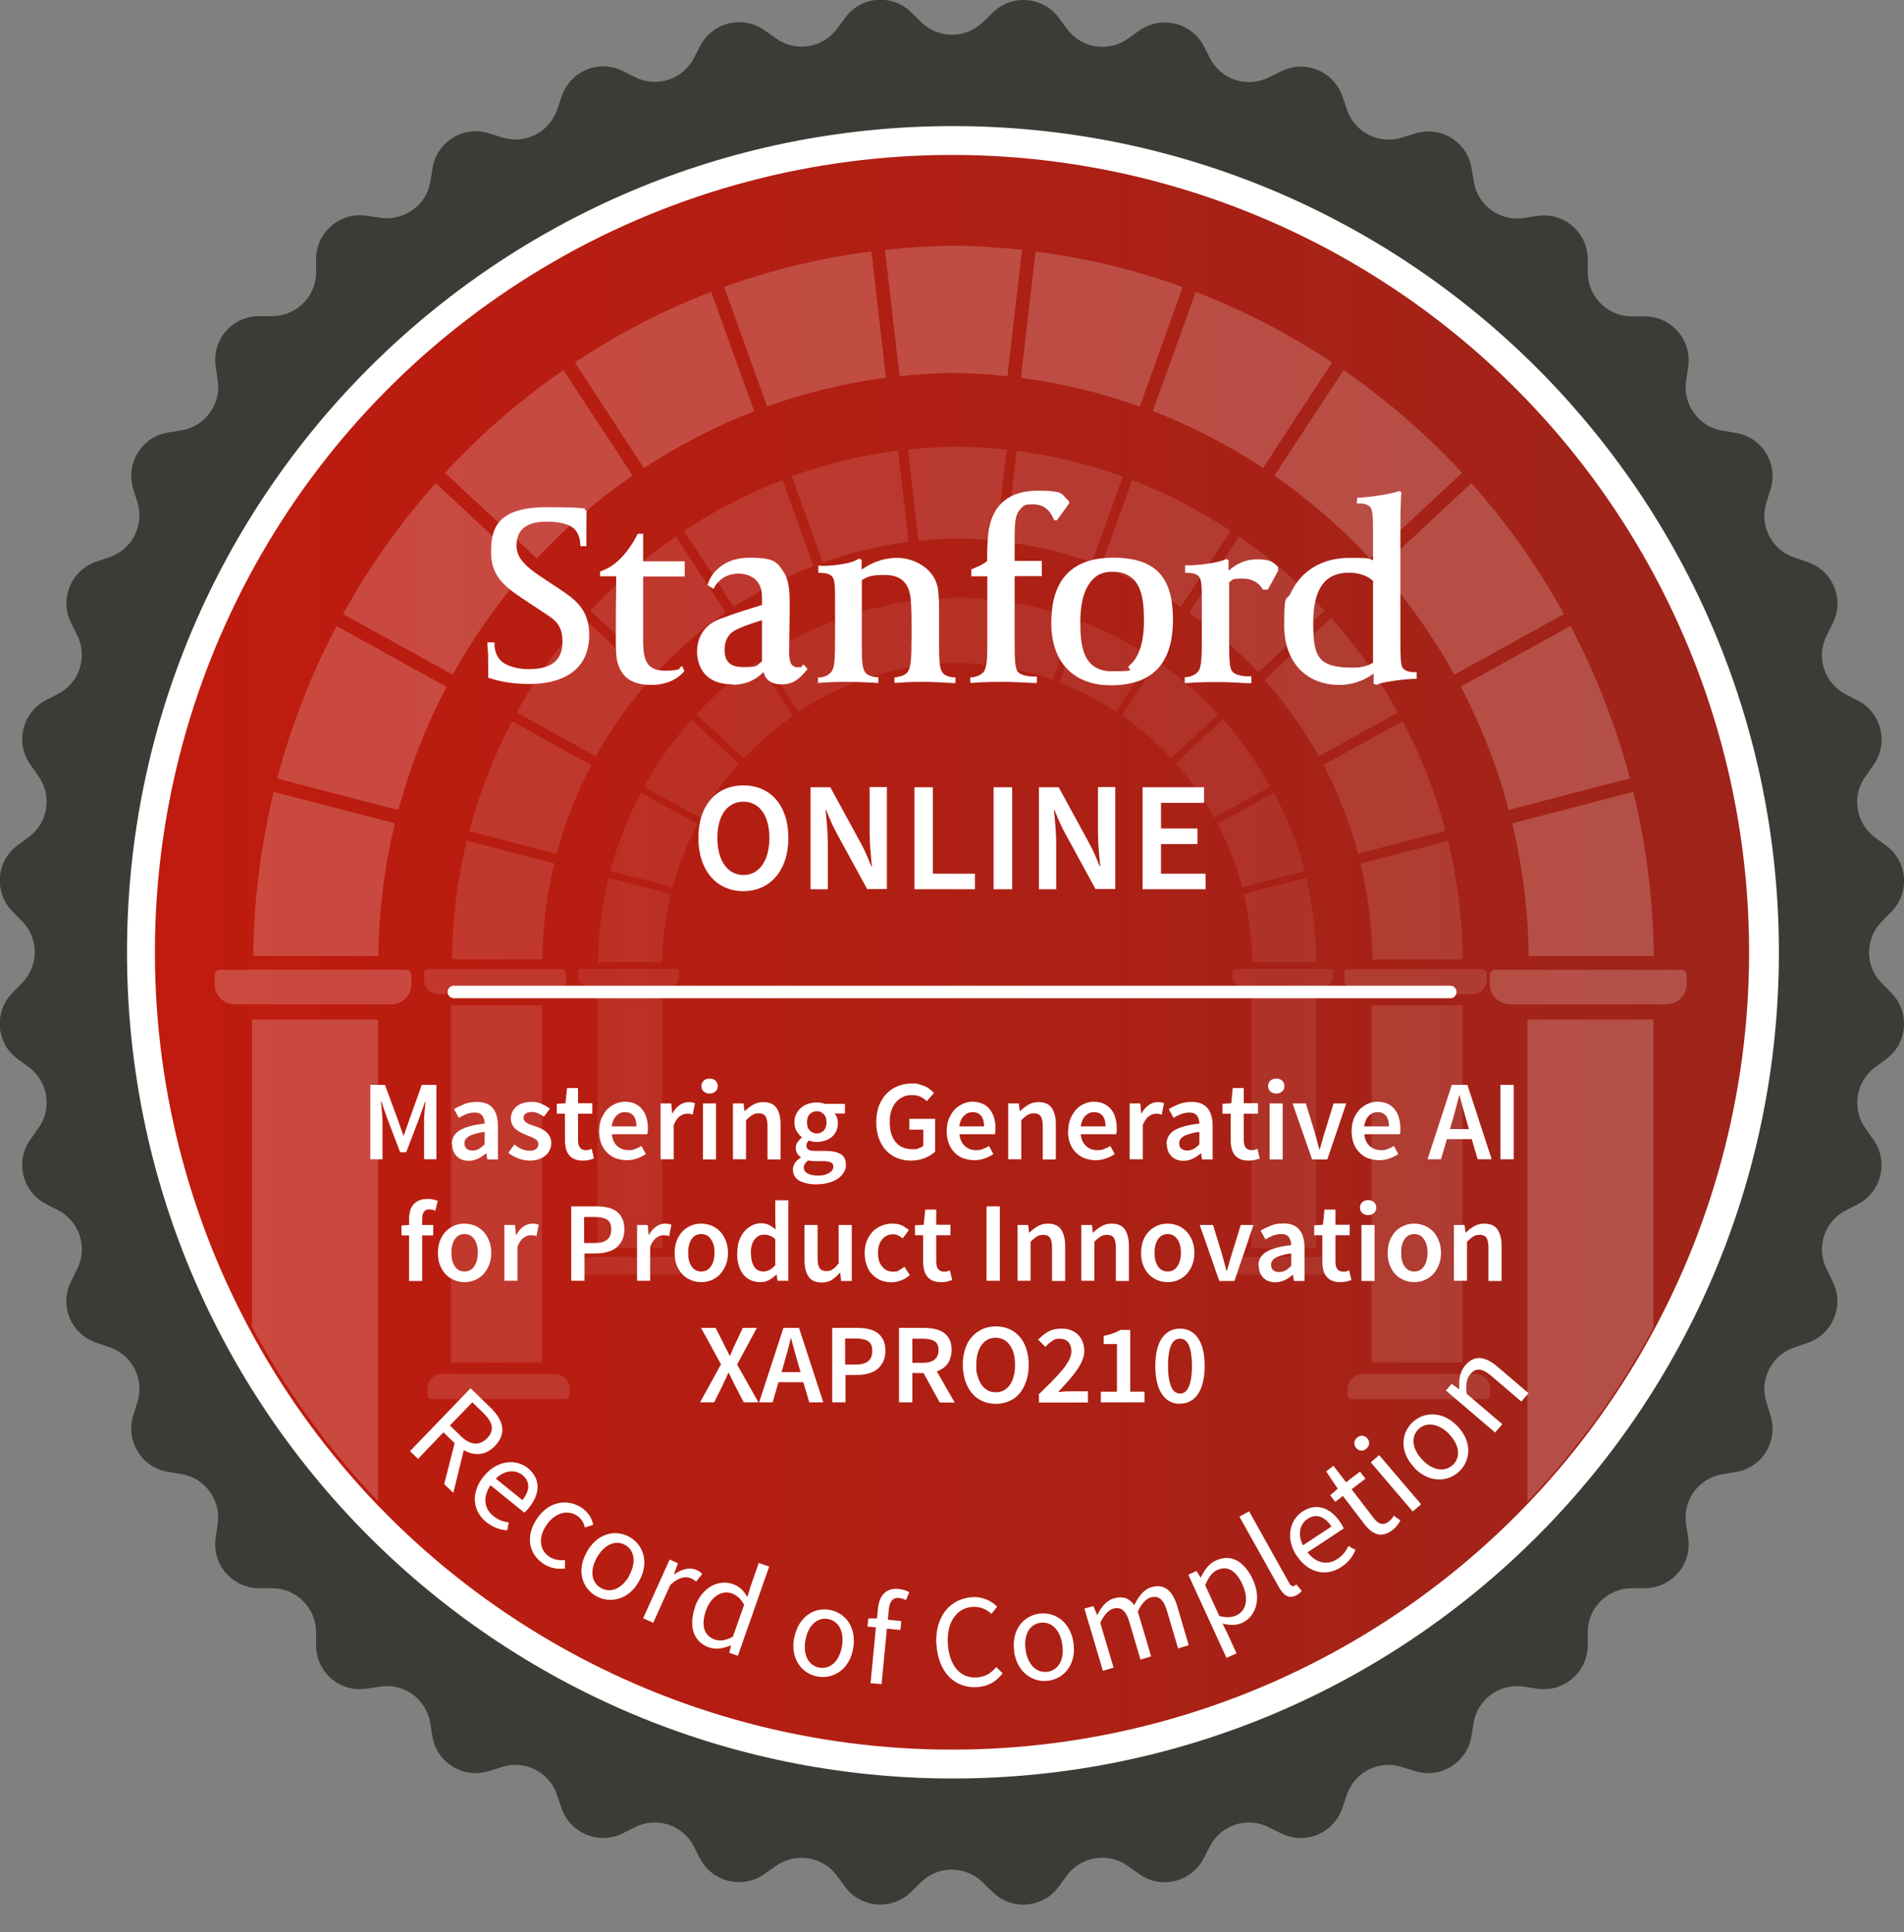 <?xml version="1.0" encoding="UTF-8"?> <svg xmlns="http://www.w3.org/2000/svg" xmlns:xlink="http://www.w3.org/1999/xlink" xmlns:openbadges="http://openbadges.org" id="Layer_1" data-name="Layer 1" version="1.1" viewBox="0 0 1003 1017.6"><rect x="0" y="0" width="1003" height="1017.6" fill="#808080" stroke="none"/><defs><style> .cls-1 { clip-path: url(#clippath); } .cls-2, .cls-3, .cls-4, .cls-5, .cls-6 { stroke-width: 0px; } .cls-2, .cls-7 { fill: none; } .cls-3 { fill: url(#linear-gradient); } .cls-8 { opacity: .2; } .cls-9 { opacity: .3; } .cls-10 { opacity: .4; } .cls-4 { fill: #3c3b36; } .cls-11 { opacity: .5; } .cls-7 { stroke: #fff; stroke-linecap: round; stroke-linejoin: round; stroke-width: 6.6px; } .cls-5 { fill-rule: evenodd; } .cls-5, .cls-6 { fill: #fff; } </style><linearGradient id="linear-gradient" x1="81.6" y1="516.5" x2="921.4" y2="516.5" gradientTransform="translate(0 1018) scale(1 -1)" gradientUnits="userSpaceOnUse"><stop offset="0" stop-color="#c01b0e"></stop><stop offset="1" stop-color="#9e241a"></stop></linearGradient><clipPath id="clippath"><circle class="cls-2" cx="502" cy="501.5" r="418.7"></circle></clipPath></defs><path class="cls-4" d="M517.7,11.8l5.3-5.2c10-9.8,26.4-8.5,34.7,2.7l4.4,6c7.5,10.1,21.7,12.4,32,5.1l6.1-4.3c11.4-8.1,27.4-4.3,33.9,8.1l3.4,6.6c5.8,11.2,19.5,15.6,30.8,10l6.7-3.3c12.5-6.2,27.7,0,32.2,13.3l2.4,7c4,11.9,16.8,18.4,28.8,14.7l7.1-2.2c13.4-4.2,27.4,4.4,29.7,18.2l1.2,7.3c2.1,12.4,13.7,20.9,26.2,19l7.3-1.1c13.9-2.1,26.3,8.6,26.5,22.6v7.4c.2,12.6,10.4,22.8,22.9,22.9h7.4c14,.2,24.7,12.7,22.6,26.6l-1.1,7.4c-1.8,12.4,6.6,24.1,19,26.2l7.3,1.2c13.8,2.3,22.4,16.3,18.2,29.7l-2.2,7.1c-3.8,12,2.8,24.8,14.7,28.8l7,2.4c13.3,4.5,19.6,19.6,13.3,32.2l-3.3,6.6c-5.6,11.3-1.2,24.9,10,30.8l6.6,3.4c12.4,6.5,16.3,22.5,8.1,33.9l-4.3,6.1c-7.3,10.2-5,24.5,5.1,32l6,4.4c11.3,8.4,12.5,24.7,2.7,34.7l-5.2,5.3c-8.8,9-8.8,23.4,0,32.3l5.2,5.3c9.8,10,8.5,26.4-2.7,34.7l-6,4.4c-10.1,7.5-12.3,21.7-5.1,32l4.3,6.1c8.1,11.4,4.3,27.4-8.1,33.9l-6.6,3.4c-11.2,5.8-15.6,19.5-10,30.8l3.3,6.7c6.2,12.5,0,27.7-13.3,32.2l-7,2.4c-11.9,4-18.5,16.8-14.7,28.8l2.2,7.1c4.2,13.4-4.4,27.4-18.2,29.7l-7.3,1.2c-12.4,2.1-20.9,13.7-19,26.2l1.1,7.3c2.1,13.9-8.6,26.3-22.6,26.5h-7.4c-12.6.2-22.8,10.4-22.9,22.9v7.4c-.2,14-12.7,24.7-26.6,22.6l-7.3-1.1c-12.4-1.8-24.1,6.6-26.2,19l-1.2,7.3c-2.3,13.8-16.3,22.4-29.7,18.2l-7.1-2.2c-12-3.8-24.8,2.8-28.8,14.7l-2.4,7c-4.5,13.3-19.6,19.6-32.2,13.3l-6.7-3.3c-11.3-5.6-24.9-1.2-30.8,10l-3.4,6.6c-6.5,12.4-22.5,16.3-33.9,8.1l-6.1-4.3c-10.2-7.3-24.5-5-32,5.1l-4.4,6c-8.3,11.3-24.7,12.5-34.7,2.7l-5.3-5.2c-9-8.8-23.4-8.8-32.4,0l-5.3,5.2c-10,9.8-26.4,8.5-34.7-2.7l-4.4-6c-7.5-10.1-21.7-12.3-32-5.1l-6.1,4.3c-11.4,8.1-27.4,4.3-33.9-8.1l-3.4-6.6c-5.8-11.2-19.5-15.6-30.8-10l-6.6,3.3c-12.5,6.2-27.7,0-32.2-13.3l-2.4-7c-4-11.9-16.8-18.5-28.8-14.7l-7.1,2.2c-13.4,4.2-27.4-4.4-29.7-18.2l-1.2-7.3c-2.1-12.4-13.7-20.9-26.2-19l-7.4,1.1c-13.9,2.1-26.4-8.6-26.5-22.6v-7.4c-.2-12.6-10.4-22.8-22.9-22.9h-7.4c-14-.2-24.7-12.7-22.6-26.6l1.1-7.3c1.8-12.4-6.6-24.1-19-26.2l-7.3-1.2c-13.8-2.3-22.4-16.3-18.2-29.7l2.2-7.1c3.8-12-2.8-24.8-14.7-28.8l-7-2.4c-13.3-4.5-19.6-19.6-13.3-32.2l3.3-6.7c5.6-11.3,1.2-24.9-10-30.8l-6.6-3.4c-12.4-6.5-16.3-22.5-8.1-33.9l4.3-6.1c7.3-10.2,5-24.5-5.1-32l-6-4.4c-11.3-8.3-12.5-24.7-2.7-34.7l5.2-5.3c8.8-9,8.8-23.4,0-32.4l-5.2-5.3c-9.8-10-8.5-26.4,2.7-34.7l6-4.4c10.1-7.5,12.4-21.7,5.1-32l-4.3-6.1c-8.1-11.4-4.3-27.4,8.1-33.9l6.6-3.4c11.1-5.8,15.6-19.5,10-30.8l-3.3-6.6c-6.2-12.5,0-27.7,13.3-32.2l7-2.4c11.9-4,18.4-16.8,14.7-28.8l-2.2-7.1c-4.2-13.4,4.4-27.4,18.2-29.7l7.3-1.2c12.4-2.1,20.9-13.7,19-26.2l-1.1-7.4c-2.1-13.9,8.6-26.4,22.6-26.5h7.4c12.6-.2,22.8-10.4,22.9-22.9v-7.4c.2-14,12.7-24.7,26.6-22.6l7.4,1.1c12.4,1.8,24.1-6.6,26.2-19l1.2-7.3c2.3-13.8,16.3-22.4,29.7-18.2l7.1,2.2c12,3.8,24.8-2.8,28.8-14.7l2.4-7c4.5-13.3,19.6-19.6,32.2-13.3l6.6,3.3c11.3,5.6,24.9,1.2,30.8-10l3.4-6.6c6.5-12.4,22.5-16.3,33.9-8.1l6.1,4.3c10.2,7.3,24.5,5,32-5.1l4.4-6c8.4-11.3,24.7-12.5,34.7-2.7l5.3,5.2c9,8.8,23.4,8.8,32.4,0h0Z"></path><path class="cls-6" d="M502,936.6c-240.3,0-435.1-194.8-435.1-435.1S261.7,66.4,502,66.4s435.1,194.8,435.1,435.1-194.8,435.1-435.1,435.1h0Z"></path><circle class="cls-3" cx="501.5" cy="501.5" r="419.9"></circle><g class="cls-10"><g class="cls-1"><g><g class="cls-11"><g><path class="cls-5" d="M213.9,510.7h-98c-1.6,0-2.9,1.3-2.9,2.9v4.7c0,5.8,4.8,10.6,10.6,10.6h82.5c5.9,0,10.6-4.7,10.6-10.6v-4.7c0-1.6-1.3-2.9-2.9-2.9h0Z"></path><rect class="cls-6" x="132.8" y="536.9" width="66.4" height="260.6"></rect></g><g><path class="cls-5" d="M885.7,510.7h-98c-1.6,0-2.9,1.3-2.9,2.9v4.7c0,5.8,4.8,10.6,10.6,10.6h82.5c5.8,0,10.6-4.7,10.6-10.6v-4.7c0-1.6-1.3-2.9-2.9-2.9h0Z"></path><rect class="cls-6" x="804.6" y="536.9" width="66.4" height="260.6"></rect></g><path class="cls-5" d="M790.1,824.3h98c1.6,0,2.9-1.3,2.9-2.9v-4.7c0-5.8-4.8-10.6-10.6-10.6h-82.5c-5.8,0-10.6,4.7-10.6,10.6v4.7c0,1.6,1.3,2.9,2.9,2.9h0Z"></path><path class="cls-5" d="M118.4,824.3h98c1.6,0,2.9-1.3,2.9-2.9v-4.7c0-5.8-4.8-10.6-10.6-10.6h-82.5c-5.8,0-10.6,4.7-10.6,10.6v4.7c0,1.6,1.3,2.9,2.9,2.9h0Z"></path><g><path class="cls-6" d="M381.5,151.2h0l22.6,62.8h0c20.3-7.2,41.3-12.3,62.6-15.1l-7.7-66.5c-26.4,3.4-52.4,9.7-77.6,18.7h0Z"></path><path class="cls-6" d="M374.7,153.7c-24.9,9.5-49,22-71.9,37.2h0l20.2,30.8,16.2,24.8c18.5-12.1,38-22.2,58.1-29.9h0l-22.6-62.8h0Z"></path><path class="cls-6" d="M296.8,194.9c-22.6,15.6-43.6,33.8-62.4,54.1l36.2,33.7,12.2,11.4h0c15.2-16.4,32.2-31,50.4-43.7h0l-36.5-55.6h0Z"></path><path class="cls-6" d="M180.7,323.4h0l14.7,8.1,43.1,23.8c11.2-20.1,24.4-38.9,39.4-55.8l-48.4-45.1c-18.6,20.9-35,44.1-48.8,69h0Z"></path><path class="cls-6" d="M177.3,329.7c-13.4,25.4-23.9,52.4-31.3,80.3l63.9,16.6c6-22.5,14.5-44.3,25.3-64.9l-42-23.2-15.8-8.7h0Z"></path><path class="cls-6" d="M144.2,417c-6.9,28.3-10.5,57.3-10.8,86.5h65.9c.3-23.6,3.2-47.1,8.7-69.9h0l-63.9-16.6h0Z"></path><path class="cls-6" d="M623.1,151.2c-25.2-9.1-51.2-15.4-77.6-18.7l-7.7,66.5c21.3,2.8,42.3,7.8,62.6,15.1h0l22.6-62.8h0Z"></path><path class="cls-6" d="M770.2,249c-18.8-20.3-39.8-38.5-62.4-54.1h0l-36.5,55.6h0c18.3,12.6,35.2,27.3,50.4,43.7h0l12.2-11.4,36.2-33.7h0Z"></path><path class="cls-6" d="M701.8,190.9h0c-22.9-15.1-47-27.6-71.9-37.2q-16.6-6.4,0,0l-22.6,62.8h0c20.1,7.7,39.6,17.8,58.1,29.9l16.2-24.8,20.2-30.8Z"></path><path class="cls-6" d="M860.4,417h0l-63.8,16.6h0c5.5,22.9,8.4,46.3,8.7,69.9h65.9c-.3-29.1-3.9-58.2-10.8-86.5Z"></path><path class="cls-6" d="M827.3,329.7l-15.8,8.7-42,23.2c10.8,20.6,19.3,42.4,25.3,64.9l63.8-16.6c-7.4-27.9-17.9-54.8-31.3-80.3h0Z"></path><path class="cls-6" d="M823.9,323.4h0c-13.8-24.9-30.2-48.1-48.8-69l-48.4,45.1c15,16.9,28.3,35.7,39.4,55.8l43.1-23.8,14.7-8.1h0Z"></path><path class="cls-6" d="M502.3,129.4h0c-11.7.1-23.8.9-36.1,2.2l3.9,33.8,3.8,32.7c9.7-1,19.2-1.6,28.4-1.7,9.2.1,18.7.7,28.4,1.7l3.8-32.7,3.9-33.8c-12.3-1.3-24.4-2.1-36.1-2.2h0Z"></path></g></g><g class="cls-9"><path class="cls-5" d="M296.2,510.4h-70.7c-1.1,0-2.1.9-2.1,2.1v3.4c0,4.2,3.4,7.7,7.6,7.7h59.6c4.2,0,7.6-3.4,7.6-7.7v-3.4c0-1.1-.9-2.1-2.1-2.1h0Z"></path><rect class="cls-6" x="237.6" y="529.4" width="47.9" height="188.1"></rect><path class="cls-5" d="M781,510.4h-70.7c-1.2,0-2.1.9-2.1,2.1v3.4c0,4.2,3.4,7.7,7.7,7.7h59.6c4.2,0,7.7-3.4,7.7-7.7v-3.4c0-1.1-.9-2.1-2.1-2.1h0Z"></path><rect class="cls-6" x="722.5" y="529.4" width="47.9" height="188.1"></rect><path class="cls-5" d="M712.1,736.8h70.7c1.2,0,2.1-.9,2.1-2.1v-3.4c0-4.2-3.4-7.7-7.7-7.7h-59.6c-4.2,0-7.7,3.4-7.7,7.7v3.4c0,1.2.9,2.1,2.1,2.1Z"></path><path class="cls-5" d="M227.2,736.8h70.7c1.1,0,2.1-.9,2.1-2.1v-3.4c0-4.2-3.4-7.7-7.6-7.7h-59.6c-4.2,0-7.6,3.4-7.6,7.7v3.4c0,1.2.9,2.1,2.1,2.1Z"></path><path class="cls-6" d="M417.1,250.9h0l16.3,45.3h0c14.6-5.2,29.8-8.9,45.2-10.9l-5.5-48c-19,2.4-37.8,7-56,13.5h0Z"></path><path class="cls-6" d="M412.2,252.8c-18,6.9-35.4,15.9-51.9,26.8h0l14.6,22.2,11.7,17.9c13.3-8.8,27.4-16,41.9-21.6h0l-16.3-45.3h0Z"></path><path class="cls-6" d="M356,282.5c-16.3,11.3-31.5,24.4-45,39.1l26.1,24.3,8.8,8.2h0c11-11.8,23.2-22.4,36.4-31.5h0l-26.3-40.1h0Z"></path><path class="cls-6" d="M272.2,375.2h0l10.6,5.9,31.1,17.2c8-14.5,17.6-28,28.5-40.3l-35-32.6c-13.5,15.1-25.3,31.8-35.2,49.8h0Z"></path><path class="cls-6" d="M269.8,379.8c-9.7,18.4-17.3,37.8-22.6,57.9l46.1,12c4.3-16.3,10.4-32,18.2-46.8l-30.3-16.7-11.4-6.3h0Z"></path><path class="cls-6" d="M245.9,442.8c-5,20.4-7.6,41.4-7.8,62.4h47.6c.2-17,2.3-34,6.3-50.5h0l-46.1-12h0Z"></path><path class="cls-6" d="M591.5,250.9c-18.2-6.5-37-11.1-56-13.5l-5.5,48c15.4,2,30.5,5.6,45.2,10.9h0l16.3-45.3h0Z"></path><path class="cls-6" d="M697.7,321.6c-13.6-14.7-28.7-27.8-45-39.1h0l-26.3,40.1h0c13.2,9.1,25.4,19.7,36.4,31.5h0l8.8-8.2,26.1-24.3h0Z"></path><path class="cls-6" d="M648.3,279.6h0c-16.5-10.9-33.9-19.9-51.9-26.8q-12-4.6,0,0l-16.3,45.3h0c14.5,5.6,28.6,12.8,41.9,21.6l11.7-17.9,14.6-22.2h0Z"></path><path class="cls-6" d="M762.8,442.8h0l-46.1,12h0c4,16.5,6.1,33.4,6.3,50.5h47.6c-.2-21-2.8-42-7.8-62.4h0Z"></path><path class="cls-6" d="M738.9,379.8l-11.4,6.3-30.3,16.7c7.8,14.9,13.9,30.6,18.2,46.8l46.1-12c-5.3-20.1-12.9-39.6-22.6-57.9h0Z"></path><path class="cls-6" d="M736.4,375.2h0c-9.9-18-21.8-34.7-35.2-49.8l-35,32.6c10.8,12.2,20.4,25.7,28.5,40.3l31.1-17.2,10.6-5.9h0Z"></path><path class="cls-6" d="M504.3,235.2h0c-8.4,0-17.2.6-26,1.6l2.8,24.4,2.7,23.6c7-.7,13.9-1.2,20.5-1.2,6.6,0,13.5.5,20.5,1.2l2.7-23.6,2.8-24.4c-8.9-1-17.6-1.5-26-1.6h0Z"></path></g><g class="cls-8"><path class="cls-5" d="M356.3,510.3h-50.2c-.8,0-1.5.7-1.5,1.5v2.4c0,3,2.5,5.4,5.4,5.4h42.3c3,0,5.4-2.4,5.4-5.4v-2.4c0-.8-.7-1.5-1.5-1.5h0Z"></path><rect class="cls-6" x="314.7" y="523.8" width="34.1" height="133.6"></rect><path class="cls-5" d="M700.9,510.3h-50.2c-.8,0-1.5.7-1.5,1.5v2.4c0,3,2.5,5.4,5.4,5.4h42.3c3,0,5.4-2.4,5.4-5.4v-2.4c0-.8-.7-1.5-1.5-1.5h0Z"></path><rect class="cls-6" x="659.3" y="523.8" width="34.1" height="133.6"></rect><path class="cls-5" d="M651.9,671.2h50.2c.8,0,1.5-.7,1.5-1.5v-2.4c0-3-2.5-5.4-5.4-5.4h-42.3c-3,0-5.4,2.4-5.4,5.4v2.4c0,.8.7,1.5,1.5,1.5h0Z"></path><path class="cls-5" d="M307.3,671.2h50.2c.8,0,1.5-.7,1.5-1.5v-2.4c0-3-2.5-5.4-5.4-5.4h-42.3c-3,0-5.4,2.4-5.4,5.4v2.4c0,.8.7,1.5,1.5,1.5h0Z"></path><path class="cls-6" d="M442.3,325.9h0l11.6,32.2h0c10.4-3.7,21.2-6.3,32.1-7.7l-3.9-34.1c-13.5,1.7-26.9,5-39.8,9.6h0Z"></path><path class="cls-6" d="M438.8,327.2c-12.8,4.9-25.2,11.3-36.9,19.1h0l10.4,15.8,8.3,12.7c9.5-6.2,19.5-11.4,29.8-15.4h0l-11.6-32.2h0Z"></path><path class="cls-6" d="M398.9,348.4c-11.6,8-22.4,17.3-32,27.8l18.6,17.3,6.3,5.9h0c7.8-8.4,16.5-15.9,25.9-22.4h0l-18.7-28.5h0Z"></path><path class="cls-6" d="M339.3,414.3h0l7.5,4.2,22.1,12.2c5.7-10.3,12.5-19.9,20.2-28.6l-24.8-23.1c-9.6,10.7-18,22.6-25,35.4h0Z"></path><path class="cls-6" d="M337.6,417.5c-6.9,13-12.3,26.9-16,41.2l32.8,8.5c3.1-11.5,7.4-22.7,13-33.3l-21.5-11.9-8.1-4.5h0Z"></path><path class="cls-6" d="M320.6,462.3c-3.5,14.5-5.4,29.4-5.5,44.4h33.8c.1-12.1,1.6-24.1,4.5-35.9h0l-32.8-8.5h0Z"></path><path class="cls-6" d="M566.2,325.9c-12.9-4.6-26.3-7.9-39.8-9.6l-3.9,34.1c10.9,1.4,21.7,4,32.1,7.7h0l11.6-32.2h0Z"></path><path class="cls-6" d="M641.7,376.1c-9.7-10.4-20.4-19.8-32-27.8h0l-18.7,28.5h0c9.4,6.5,18.1,14,25.9,22.4h0l6.3-5.9,18.6-17.3h0Z"></path><path class="cls-6" d="M606.6,346.3h0c-11.7-7.8-24.1-14.2-36.9-19.1q-8.5-3.3,0,0l-11.6,32.2h0c10.3,4,20.3,9.1,29.8,15.4l8.3-12.7,10.4-15.8h0Z"></path><path class="cls-6" d="M688,462.3h0l-32.8,8.5h0c2.8,11.7,4.3,23.8,4.5,35.9h33.8c-.1-14.9-2-29.9-5.5-44.4Z"></path><path class="cls-6" d="M671,417.5l-8.1,4.5-21.5,11.9c5.5,10.6,9.9,21.7,13,33.3l32.8-8.5c-3.8-14.3-9.2-28.1-16-41.2h0Z"></path><path class="cls-6" d="M669.2,414.3h0c-7.1-12.8-15.5-24.7-25-35.4l-24.8,23.1c7.7,8.7,14.5,18.3,20.2,28.6l22.1-12.2,7.5-4.2h0Z"></path><path class="cls-6" d="M504.3,314.8h0c-6,0-12.2.4-18.5,1.1l2,17.3,1.9,16.8c5-.5,9.9-.8,14.6-.9,4.7,0,9.6.4,14.6.9l1.9-16.8,2-17.3c-6.3-.7-12.5-1.1-18.5-1.1h0Z"></path></g></g></g></g><g><g><g><path class="cls-6" d="M386,360.4c-17.5,0-18.8-13.2-18.8-17.3s1.3-13.2,12.4-17.3c11.5-4.2,13.9-4.7,21.8-7.2v-2c0-3.8,0-4.8-.7-7.1-1.5-4.6-5.9-7.4-11.8-7.4-8.7,0-12.3,6.6-12.3,6.7l-.7,1.3-3.2-1.9.3-1c1.6-5,7.9-13.5,21.7-13.5s14.8,2.5,18.4,8c2.7,4.4,2.9,10.4,2.9,16.7s-.1,11.7-.2,16.7c0,3.4-.1,6.4-.1,8.2,0,4.5.7,8.1,4.5,8.1s1.6-.2,2.1-.6l1-.9,2.1,2.4-.7.9c-3.5,4.2-6.8,7.2-12.7,7.2s-8.7-2.4-9.8-6.5c-2.9,3-8,6.7-16.1,6.7M401.4,326.6c-8.5,2.6-11.5,4-14.1,5.3-3.7,1.9-5.6,5.6-5.6,10.1s1.2,9.3,9.6,9.3,6.7-.5,10.1-3v-21.8h0Z"></path><path class="cls-6" d="M279.4,360.2c-8.4,0-14.7-.9-21.3-3l-.9-.3v-4.7c0-6.2-.1-8.7-.3-10.7l-.2-3.2h3.8s0,1.4,0,1.4c.1,2.9,1.1,5.8,2.9,7.8,2.7,3.1,9,4.9,14.9,4.9,12.3,0,18-4.6,18-14.6s-5.3-12.1-12.6-17l-1.2-.8-7.7-5.1c-10.7-7.1-16.1-12.8-16.1-24.1s2.1-23.7,29.1-23.7,19.6,1.4,20,1.5l1.2.2v1.1s-.1,3.6-.1,7.4,0,5.6,0,8.3v2c.1,0-3.2,0-3.2,0v-1.3c-.3-3.4-1.3-5.9-3.2-7.8-2.6-2.6-8.3-3.8-14.4-3.8-14.3,0-16,7.4-16,12.9s3.9,10.2,12.4,15.8l9.8,6.5c8.3,5.5,16.1,10.8,16.1,24.5,0,23.3-21.8,25.8-31.1,25.8"></path><path class="cls-6" d="M343.3,360.7c-9.9,0-15.5-3.5-17.9-11.5-1-3.1-1-9.4-1-13.1,0-10.3,0-18.5.2-28.1v-4.5s-8.5,0-8.5,0v-2.5l.8-.3c4-1.6,5.5-2.8,7.2-4.1,6.2-4.8,10.5-12.9,10.5-13l1.4-2.5h2.8v14.5h21.9v8h-21.9v33.8c0,10.1,1.9,15.8,11.4,15.8s7.9-1.7,7.9-1.7l1.3-.7,1.1,2.6-.5.6c-.2.2-5.2,6.7-16.9,6.7"></path><path class="cls-6" d="M430.9,359.8v-3h1.2c1.1-.2,3.8-.6,5.7-2.8,2-2.2,2.1-7.7,2.1-18.7v-18.4c0-7.9-.1-11.3-1.3-13-1.3-1.9-4.2-2.1-5.8-2.2-.2,0-.4,0-.5,0h-1.2v-3.8h1.5c.2.1.6.1,1,.1,2,0,6.7-.2,11.6-1.2,3.8-.6,6-1.9,6.8-2.3l.7-.4,1.2.8v5.1c3.3-2.4,9.8-6.2,18.7-6.2s19.2,5.4,21.3,15.3c.6,2.5.8,8.4.8,11.5v18.8c0,10.6.4,13.6,2.4,15.5,1,.9,3.1,1.7,5,1.8h1.2v3.1l-3.2-.2c-4.6-.2-8.6-.5-12.8-.5s-8.9,0-14.6.5h-1.5c0,.1,0-2.8,0-2.8l1.2-.2c2.5-.4,4.2-1.1,5.3-2.2,2.1-2.1,2.2-7,2.4-11.3,0-.7,0-1.5,0-2.2.1-2.4.1-7.5.1-11.2s0-9.8-.5-14.7c-1-8.3-5.3-12.2-13.7-12.2s-9.3,1.3-12,2.7v33.8c0,10.6.4,13.6,2.4,15.5,1,.9,3.1,1.7,5,1.8h1.3v3.1l-3.4-.2c-4.5-.2-8.3-.4-12.4-.4s-9,0-14.8.5h-1.5c0,.1,0,.2,0,.2Z"></path><path class="cls-6" d="M511.1,359.8v-3.1h1.2c1.1-.2,3.8-.6,5.7-2.7,2-2.2,2.1-7.6,2.1-18.6v-31.9h-8.4v-3.6l.8-.4c3.7-1.5,5.9-2.7,7.5-4,0-5.7.2-13.1,1-17.1,2.5-13.3,11.2-20,25.8-20s12.2,2.1,15.7,4.9l.5.4.2,1.4-6.4,8.9h-1.5l-.3-.8c-2.5-5.5-6-7.6-10.8-7.6s-4.8.6-6.5,2.3c-2.8,2.8-3.2,6.9-3.2,15.1v12.4h14.3v8h-14.3v35.7c0,8.5.3,12.6,1.4,14.3,1.8,2.7,7.3,2.9,8.9,2.9h1.4v3.4h-1.4c-7.1-.4-12.4-.6-16.2-.6s-10.2,0-16,.5h-1.5c0,.1,0,.1,0,.1Z"></path><path class="cls-6" d="M585.2,360.9c-19.7,0-31.4-12.2-31.4-32.7s8.6-34.5,32.7-34.5,31.4,12.2,31.4,32.7-8.6,34.5-32.7,34.5M586,301.1c-3.8,0-6.9,1-9.1,2.9-5.2,4.3-7.8,12.2-7.8,23.5s.8,26,16.6,26,6.9-1,9.1-2.9c5.2-4.3,7.8-12.2,7.8-23.5s-.8-26-16.6-26"></path><path class="cls-6" d="M624.1,359.8v-3.2h1.2c1.1-.2,3.8-.6,5.7-2.8,2-2.2,2.1-7.5,2.1-18.5v-18.4c0-7.9-.1-11.3-1.3-13-1.3-1.9-4.2-2.1-5.8-2.2-.2,0-.4,0-.5,0h-1.2v-4h1.4c.2,0,.7,0,1.1,0,2,0,6.7-.3,11.6-1.2,3.1-.5,5.8-1.3,6.9-1.8l.7-.3,1.2.6v5.6c3.1-2.9,8-6,14.9-6s8.1,1.2,10.8,3.6l.4.4v2l-5.4,9.9h-2.6l-.4-.6c-1.5-2.4-4.5-5.2-10.4-5.2s-5,.6-7,2v32.4c0,8.5.3,12.5,1.4,14.2,1.8,2.7,7.3,2.9,8.9,2.9h1.4v3.6h-1.4c-7.1-.4-12.4-.6-16.2-.6s-10.2,0-16,.5h-1.5c0,.1,0,.1,0,.1Z"></path><path class="cls-6" d="M725.3,360.7l-1.7-.6v-5.4c-3.2,2.4-9.5,6-18,6-17.7,0-29.1-12.2-29.1-31.2s1.2-12.3,3.5-17.3c5.4-11.7,16.6-18.4,30.7-18.4s9.8.6,12.6,1.2v-13.7c0-8-.1-12.3-1.3-14-1.3-1.9-4.1-2.1-5.6-2.2-.2,0-.4,0-.5,0h-1.2c0-.1.3-3,.3-3h1.3c.3,0,7.7-.6,13.8-1.8,2.5-.4,5-1,6.4-1.5l.6-.2,1.1.6v.6c-.5,5.3-.5,16.6-.5,25.1v52.5c0,7.8.1,12.7,1.2,14.3,1.3,1.9,4.2,2.2,5.7,2.3.2,0,.4,0,.5,0h1.2v3.5h-1.3c-1.4,0-7.1.4-12.5,1.3-3.2.5-5.5,1-6.6,1.5l-.6.3h0ZM710.5,301.6c-12.6,0-18.7,8.6-18.7,26.2s2,23.8,20.7,23.8h.6c2.3,0,6.5-.3,10.2-2.6v-43.1c-1.1-1-5-4.3-12.8-4.3"></path></g><g><path class="cls-6" d="M367.9,441.2c0-17.3,9.7-27.6,23.7-27.6s23.7,10.3,23.7,27.6-9.7,28.1-23.7,28.1-23.7-10.7-23.7-28.1ZM405.3,441.2c0-11.9-5.4-19-13.7-19s-13.7,7.1-13.7,19,5.3,19.6,13.7,19.6,13.7-7.6,13.7-19.6Z"></path><path class="cls-6" d="M427,414.6h10.4l16.1,29.5c2,3.6,3.8,7.9,5.5,12.1h.3c-.6-5.8-1.2-12.3-1.2-18.2v-23.5h9.1v53.7h-10.4l-16.1-29.5c-2-3.6-3.8-7.9-5.5-12.1h-.3c.6,5.6,1.2,12.2,1.2,18.2v23.5h-9.1v-53.7Z"></path><path class="cls-6" d="M481.6,414.6h9.8v45.5h22.2v8.2h-31.9v-53.7Z"></path><path class="cls-6" d="M523.4,414.6h9.8v53.7h-9.8v-53.7Z"></path><path class="cls-6" d="M547.3,414.6h10.4l16.1,29.5c2,3.6,3.8,7.9,5.5,12.1h.3c-.6-5.8-1.2-12.3-1.2-18.2v-23.5h9.1v53.7h-10.4l-16.1-29.5c-2-3.6-3.8-7.9-5.5-12.1h-.3c.6,5.6,1.2,12.2,1.2,18.2v23.5h-9.1v-53.7Z"></path><path class="cls-6" d="M601.9,414.6h32.4v8.2h-22.7v13.5h19.2v8.2h-19.2v15.6h23.5v8.2h-33.2v-53.7h0Z"></path></g></g><line class="cls-7" x1="239.1" y1="522.4" x2="764" y2="522.4"></line></g><g><path class="cls-6" d="M195.2,571.3h7.6l7.1,19.3,2.6,7.4h.2l2.6-7.4,6.9-19.3h7.7v39.2h-6.5v-17.9c0-.9,0-1.9,0-3,0-1.1.1-2.2.2-3.3,0-1.1.2-2.2.3-3.2.1-1.1.2-2,.3-3h-.2l-3.2,8.9-6.8,17.8h-3.2l-6.8-17.8-3.1-8.9h-.2c0,.9.2,1.9.3,3,0,1.1.2,2.1.3,3.2,0,1.1.1,2.2.2,3.3,0,1.1,0,2.1,0,3v17.9h-6.4v-39.2Z"></path><path class="cls-6" d="M238,602.6c0-3.2,1.4-5.6,4.1-7.3,2.8-1.7,7.2-2.9,13.2-3.6,0-.8-.1-1.5-.3-2.2-.2-.7-.5-1.3-.9-1.9s-1-1-1.6-1.3c-.7-.3-1.5-.4-2.5-.4-1.5,0-2.9.3-4.3.8-1.4.6-2.7,1.2-4,2l-2.5-4.6c1.6-1,3.5-1.9,5.5-2.7,2-.8,4.2-1.1,6.6-1.1,3.7,0,6.5,1.1,8.3,3.3,1.8,2.2,2.7,5.3,2.7,9.5v17.5h-5.6l-.5-3.2h-.2c-1.3,1.1-2.7,2.1-4.2,2.8s-3.1,1.1-4.9,1.1c-2.6,0-4.7-.8-6.3-2.4-1.6-1.6-2.4-3.7-2.4-6.3ZM244.7,602.1c0,1.3.4,2.3,1.2,2.9.8.6,1.8.9,3,.9s2.3-.3,3.3-.8c1-.6,2-1.4,3.1-2.4v-6.6c-2,.2-3.7.6-5,1-1.4.4-2.5.8-3.3,1.3-.8.5-1.4,1.1-1.8,1.7-.4.6-.5,1.3-.5,2Z"></path><path class="cls-6" d="M270.9,602.7c1.3,1,2.6,1.9,3.9,2.4,1.3.6,2.7.9,4.2.9s2.8-.3,3.5-1c.8-.7,1.1-1.5,1.1-2.5s-.2-1.1-.5-1.6-.8-.9-1.4-1.2c-.6-.4-1.3-.7-2-1-.8-.3-1.5-.6-2.3-.9-1-.4-1.9-.8-2.9-1.3-1-.5-1.9-1.1-2.7-1.7-.8-.7-1.4-1.5-1.9-2.4-.5-.9-.8-2-.8-3.2,0-2.6,1-4.7,2.9-6.4,1.9-1.6,4.5-2.5,7.9-2.5s3.9.4,5.5,1.1c1.6.7,3.1,1.5,4.3,2.5l-3.2,4.2c-1-.8-2.1-1.4-3.1-1.8-1.1-.5-2.2-.7-3.3-.7s-2.6.3-3.3.9c-.7.6-1,1.4-1,2.3s.2,1,.5,1.5c.3.4.8.8,1.3,1.1.6.3,1.2.7,2,.9.7.3,1.5.6,2.3.8,1,.4,2,.8,3,1.2,1,.5,1.9,1,2.7,1.7.8.7,1.5,1.5,2,2.5.5,1,.8,2.2.8,3.5s-.3,2.5-.8,3.6c-.5,1.1-1.2,2.1-2.2,2.9-1,.8-2.2,1.5-3.6,2s-3.1.7-4.9.7-4.1-.4-6-1.2-3.7-1.7-5.1-2.9l3.2-4.4Z"></path><path class="cls-6" d="M297.5,586.5h-4.2v-5.2l4.6-.3.8-8h5.8v8h7.5v5.5h-7.5v14c0,3.4,1.4,5.2,4.1,5.2s1,0,1.6-.2c.5-.1,1-.3,1.5-.5l1.2,5.1c-.8.3-1.7.5-2.7.8s-2.1.3-3.3.3c-1.7,0-3.2-.3-4.3-.8-1.2-.5-2.1-1.2-2.9-2.2-.7-.9-1.3-2.1-1.6-3.4-.3-1.3-.5-2.7-.5-4.3v-14Z"></path><path class="cls-6" d="M315.6,595.8c0-2.4.4-4.6,1.1-6.5.8-1.9,1.8-3.5,3-4.9,1.3-1.3,2.7-2.3,4.4-3.1,1.6-.7,3.3-1.1,5-1.1s3.8.3,5.3,1c1.5.7,2.8,1.6,3.8,2.9,1,1.2,1.8,2.7,2.3,4.4.5,1.7.8,3.6.8,5.6s-.1,2.4-.3,3.2h-18.7c.3,2.7,1.2,4.7,2.8,6.2,1.5,1.4,3.5,2.2,5.9,2.2s2.5-.2,3.6-.6c1.1-.4,2.2-.9,3.3-1.6l2.3,4.3c-1.4.9-3,1.7-4.7,2.3-1.7.6-3.5.9-5.4.9s-3.9-.4-5.7-1c-1.8-.7-3.3-1.7-4.6-3-1.3-1.3-2.4-2.9-3.1-4.8-.7-1.9-1.1-4.1-1.1-6.5ZM335.3,593.2c0-2.4-.5-4.2-1.5-5.5-1-1.3-2.5-2-4.5-2s-3.3.6-4.6,1.9c-1.3,1.3-2.1,3.1-2.5,5.6h13.1Z"></path><path class="cls-6" d="M347.9,581.1h5.7l.5,5.2h.2c1-1.9,2.3-3.4,3.8-4.4,1.5-1,3-1.5,4.6-1.5s2.5.2,3.4.6l-1.2,6c-.5-.2-1-.3-1.4-.4-.4,0-1-.1-1.6-.1-1.2,0-2.4.4-3.7,1.3-1.3.9-2.4,2.5-3.3,4.7v18h-6.9v-29.5Z"></path><path class="cls-6" d="M373.8,575.9c-1.2,0-2.3-.4-3.1-1.1-.8-.7-1.2-1.7-1.2-2.8s.4-2.1,1.2-2.9c.8-.7,1.8-1.1,3.1-1.1s2.3.4,3.1,1.1c.8.7,1.2,1.7,1.2,2.9s-.4,2.1-1.2,2.8c-.8.7-1.8,1.1-3.1,1.1ZM370.3,581.1h6.9v29.5h-6.9v-29.5Z"></path><path class="cls-6" d="M386,581.1h5.7l.5,4h.2c1.3-1.3,2.8-2.4,4.3-3.3,1.5-.9,3.3-1.4,5.4-1.4,3.2,0,5.5,1,6.9,3,1.4,2,2.2,4.9,2.2,8.7v18.5h-6.9v-17.6c0-2.4-.4-4.2-1.1-5.2-.7-1-1.9-1.5-3.5-1.5s-2.4.3-3.4.9c-1,.6-2.1,1.5-3.3,2.7v20.6h-6.9v-29.5Z"></path><path class="cls-6" d="M417.7,615.9c0-1.2.4-2.4,1.1-3.5s1.8-2,3.1-2.8v-.2c-.8-.5-1.4-1.1-1.9-1.9-.5-.8-.8-1.8-.8-3s.3-2.2,1-3.1c.7-.9,1.4-1.7,2.2-2.3v-.2c-1-.8-1.9-1.8-2.7-3.1-.8-1.3-1.2-2.9-1.2-4.7s.3-3.2,1-4.5c.6-1.3,1.5-2.4,2.6-3.3,1.1-.9,2.3-1.6,3.7-2,1.4-.5,2.9-.7,4.4-.7s1.6,0,2.3.2c.7.1,1.4.3,2,.5h10.6v5.1h-5.4c.5.6.9,1.3,1.2,2.1.3.9.5,1.8.5,2.9,0,1.6-.3,3.1-.9,4.3-.6,1.2-1.4,2.3-2.4,3.1-1,.8-2.2,1.5-3.5,1.9-1.4.4-2.8.7-4.4.7s-1.3,0-2-.2c-.7-.1-1.4-.3-2-.6-.4.4-.8.8-1,1.2-.3.4-.4.9-.4,1.6s.3,1.5,1,2c.7.5,2,.7,3.8.7h5.2c3.6,0,6.2.6,8.1,1.7,1.8,1.1,2.7,3,2.7,5.5s-.4,2.8-1.1,4.1c-.7,1.3-1.8,2.4-3.1,3.3-1.4.9-3,1.7-5,2.2-1.9.5-4.1.8-6.5.8s-3.4-.2-4.9-.5c-1.5-.3-2.8-.8-3.9-1.4s-1.9-1.4-2.5-2.4c-.6-1-.9-2.1-.9-3.4ZM423.4,614.9c0,1.3.7,2.3,2,3.1,1.3.7,3.2,1.1,5.6,1.1s4.3-.5,5.8-1.4c1.5-.9,2.2-2.1,2.2-3.3s-.5-1.9-1.4-2.3c-.9-.4-2.2-.6-3.9-.6h-4c-1.6,0-2.9-.1-4-.4-1.5,1.2-2.3,2.5-2.3,3.9ZM430.3,596.9c1.4,0,2.6-.5,3.6-1.5,1-1,1.5-2.5,1.5-4.4s-.5-3.3-1.5-4.3c-1-1-2.2-1.5-3.6-1.5s-2.7.5-3.7,1.5c-1,1-1.5,2.4-1.5,4.3s.5,3.4,1.5,4.4c1,1,2.2,1.5,3.7,1.5Z"></path><path class="cls-6" d="M461.6,591c0-3.2.5-6.1,1.4-8.6,1-2.5,2.3-4.7,4-6.4,1.7-1.8,3.7-3.1,5.9-4,2.3-.9,4.7-1.4,7.4-1.4s2.6.1,3.8.4c1.2.3,2.2.7,3.2,1.1s1.8,1,2.6,1.6c.8.6,1.5,1.2,2.1,1.9l-3.8,4.3c-1-1-2.1-1.7-3.3-2.3-1.2-.6-2.7-.9-4.5-.9s-3.4.3-4.8,1c-1.4.7-2.6,1.6-3.7,2.8-1,1.2-1.8,2.7-2.4,4.5-.6,1.8-.8,3.7-.8,5.9,0,4.5,1,8,3.1,10.5,2,2.5,5,3.8,9,3.8s2.1-.2,3.1-.5c1-.3,1.8-.7,2.5-1.3v-8.5h-7.4v-5.7h13.6v17.3c-1.4,1.3-3.1,2.4-5.3,3.3-2.2.9-4.6,1.4-7.3,1.4s-5-.4-7.3-1.3c-2.2-.9-4.2-2.2-5.8-3.9-1.6-1.7-2.9-3.8-3.9-6.4-.9-2.5-1.4-5.4-1.4-8.6Z"></path><path class="cls-6" d="M498.7,595.8c0-2.4.4-4.6,1.1-6.5.8-1.9,1.8-3.5,3-4.9,1.3-1.3,2.7-2.3,4.4-3.1,1.6-.7,3.3-1.1,5-1.1s3.8.3,5.3,1c1.5.7,2.8,1.6,3.8,2.9,1,1.2,1.8,2.7,2.3,4.4.5,1.7.8,3.6.8,5.6s0,2.4-.3,3.2h-18.7c.3,2.7,1.2,4.7,2.8,6.2,1.5,1.4,3.5,2.2,5.9,2.2s2.5-.2,3.6-.6c1.1-.4,2.2-.9,3.3-1.6l2.3,4.3c-1.4.9-3,1.7-4.7,2.3-1.7.6-3.5.9-5.4.9s-3.9-.4-5.7-1-3.3-1.7-4.6-3c-1.3-1.3-2.4-2.9-3.1-4.8-.7-1.9-1.1-4.1-1.1-6.5ZM518.4,593.2c0-2.4-.5-4.2-1.5-5.5-1-1.3-2.5-2-4.5-2s-3.3.6-4.6,1.9c-1.3,1.3-2.1,3.1-2.5,5.6h13.1Z"></path><path class="cls-6" d="M531,581.1h5.7l.5,4h.2c1.3-1.3,2.8-2.4,4.3-3.3,1.5-.9,3.3-1.4,5.4-1.4,3.2,0,5.5,1,6.9,3,1.4,2,2.2,4.9,2.2,8.7v18.5h-6.9v-17.6c0-2.4-.4-4.2-1.1-5.2-.7-1-1.9-1.5-3.5-1.5s-2.4.3-3.4.9c-1,.6-2.1,1.5-3.3,2.7v20.6h-6.9v-29.5Z"></path><path class="cls-6" d="M562.7,595.8c0-2.4.4-4.6,1.1-6.5.8-1.9,1.8-3.5,3-4.9s2.7-2.3,4.3-3.1c1.6-.7,3.3-1.1,5-1.1s3.8.3,5.3,1c1.5.7,2.8,1.6,3.8,2.9,1,1.2,1.8,2.7,2.3,4.4.5,1.7.8,3.6.8,5.6s-.1,2.4-.3,3.2h-18.7c.3,2.7,1.2,4.7,2.8,6.2,1.5,1.4,3.5,2.2,5.9,2.2s2.5-.2,3.6-.6c1.1-.4,2.2-.9,3.3-1.6l2.3,4.3c-1.4.9-3,1.7-4.7,2.3-1.7.6-3.5.9-5.4.9s-3.9-.4-5.7-1c-1.8-.7-3.3-1.7-4.6-3-1.3-1.3-2.4-2.9-3.1-4.8-.7-1.9-1.1-4.1-1.1-6.5ZM582.4,593.2c0-2.4-.5-4.2-1.5-5.5-1-1.3-2.5-2-4.5-2s-3.3.6-4.6,1.9c-1.3,1.3-2.1,3.1-2.5,5.6h13.1Z"></path><path class="cls-6" d="M595,581.1h5.7l.5,5.2h.2c1-1.9,2.3-3.4,3.8-4.4,1.5-1,3-1.5,4.6-1.5s2.5.2,3.4.6l-1.2,6c-.5-.2-1-.3-1.4-.4-.4,0-1-.1-1.6-.1-1.2,0-2.4.4-3.7,1.3s-2.4,2.5-3.3,4.7v18h-6.9v-29.5Z"></path><path class="cls-6" d="M614.5,602.6c0-3.2,1.4-5.6,4.1-7.3,2.8-1.7,7.2-2.9,13.2-3.6,0-.8-.1-1.5-.3-2.2-.2-.7-.5-1.3-.9-1.9s-1-1-1.6-1.3c-.7-.3-1.5-.4-2.5-.4-1.5,0-2.9.3-4.3.8-1.4.6-2.7,1.2-4,2l-2.5-4.6c1.6-1,3.5-1.9,5.5-2.7,2-.8,4.2-1.1,6.6-1.1,3.7,0,6.5,1.1,8.3,3.3,1.8,2.2,2.7,5.3,2.7,9.5v17.5h-5.6l-.5-3.2h-.2c-1.3,1.1-2.7,2.1-4.2,2.8s-3.1,1.1-4.9,1.1c-2.6,0-4.7-.8-6.3-2.4-1.6-1.6-2.4-3.7-2.4-6.3ZM621.2,602.1c0,1.3.4,2.3,1.2,2.9.8.6,1.8.9,3,.9s2.3-.3,3.3-.8,2-1.4,3.1-2.4v-6.6c-2,.2-3.7.6-5,1s-2.5.8-3.3,1.3c-.8.5-1.4,1.1-1.8,1.7-.4.6-.5,1.3-.5,2Z"></path><path class="cls-6" d="M648.2,586.5h-4.2v-5.2l4.6-.3.8-8h5.8v8h7.5v5.5h-7.5v14c0,3.4,1.4,5.2,4.1,5.2s1,0,1.6-.2c.5-.1,1-.3,1.5-.5l1.2,5.1c-.8.3-1.7.5-2.7.8-1,.2-2.1.3-3.3.3-1.7,0-3.2-.3-4.3-.8-1.2-.5-2.1-1.2-2.9-2.2-.7-.9-1.3-2.1-1.6-3.4-.3-1.3-.5-2.7-.5-4.3v-14Z"></path><path class="cls-6" d="M672.3,575.9c-1.2,0-2.3-.4-3.1-1.1-.8-.7-1.2-1.7-1.2-2.8s.4-2.1,1.2-2.9c.8-.7,1.8-1.1,3.1-1.1s2.3.4,3.1,1.1c.8.7,1.2,1.7,1.2,2.9s-.4,2.1-1.2,2.8-1.8,1.1-3.1,1.1ZM668.8,581.1h6.9v29.5h-6.9v-29.5Z"></path><path class="cls-6" d="M680.9,581.1h7l4.7,15.3c.4,1.4.8,2.9,1.2,4.4.4,1.5.8,3,1.2,4.5h.2c.4-1.5.9-3,1.3-4.5.4-1.5.8-2.9,1.3-4.4l4.7-15.3h6.7l-10,29.5h-8l-10.3-29.5Z"></path><path class="cls-6" d="M712,595.8c0-2.4.4-4.6,1.1-6.5s1.8-3.5,3-4.9c1.3-1.3,2.7-2.3,4.4-3.1,1.6-.7,3.3-1.1,5-1.1s3.8.3,5.3,1c1.5.7,2.8,1.6,3.8,2.9,1,1.2,1.8,2.7,2.3,4.4.5,1.7.8,3.6.8,5.6s0,2.4-.3,3.2h-18.7c.3,2.7,1.2,4.7,2.8,6.2,1.5,1.4,3.5,2.2,5.9,2.2s2.5-.2,3.6-.6c1.1-.4,2.2-.9,3.3-1.6l2.3,4.3c-1.4.9-3,1.7-4.7,2.3-1.7.6-3.5.9-5.4.9s-3.9-.4-5.7-1-3.3-1.7-4.6-3c-1.3-1.3-2.4-2.9-3.1-4.8-.7-1.9-1.1-4.1-1.1-6.5ZM731.7,593.2c0-2.4-.5-4.2-1.5-5.5-1-1.3-2.5-2-4.5-2s-3.3.6-4.6,1.9c-1.3,1.3-2.1,3.1-2.5,5.6h13.1Z"></path><path class="cls-6" d="M775.3,599.9h-13.1l-3.1,10.6h-7.1l12.8-39.2h8.2l12.8,39.2h-7.4l-3.1-10.6ZM773.8,594.5l-1.4-4.8c-.6-2.1-1.2-4.2-1.8-6.4-.6-2.2-1.2-4.4-1.7-6.5h-.2c-.6,2.2-1.1,4.4-1.7,6.6s-1.2,4.3-1.8,6.4l-1.4,4.8h10Z"></path><path class="cls-6" d="M790.4,571.3h7v39.2h-7v-39.2Z"></path><path class="cls-6" d="M229.3,637.6c-1.1-.5-2.2-.7-3.2-.7-2.5,0-3.7,1.7-3.7,5v3.2h5.8v5.5h-5.8v24h-6.9v-24h-4v-5.2l4-.3v-3.1c0-1.5.2-2.9.5-4.2.4-1.3.9-2.4,1.7-3.4.8-.9,1.8-1.7,3-2.2,1.2-.5,2.7-.8,4.5-.8s2,.1,3,.3c.9.2,1.7.4,2.4.7l-1.3,5.2Z"></path><path class="cls-6" d="M230.7,659.8c0-2.4.4-4.6,1.1-6.5.8-1.9,1.8-3.5,3.1-4.9,1.3-1.3,2.8-2.3,4.5-3,1.7-.7,3.4-1,5.3-1s3.6.4,5.3,1c1.7.7,3.2,1.7,4.5,3,1.3,1.3,2.3,2.9,3.1,4.9.8,1.9,1.2,4.1,1.2,6.5s-.4,4.6-1.2,6.5c-.8,1.9-1.8,3.5-3.1,4.9-1.3,1.3-2.8,2.3-4.5,3-1.7.7-3.5,1-5.3,1s-3.6-.3-5.3-1c-1.7-.7-3.2-1.7-4.5-3-1.3-1.3-2.3-2.9-3.1-4.9-.8-1.9-1.1-4.1-1.1-6.5ZM237.8,659.8c0,3,.6,5.3,1.8,7.1,1.2,1.8,2.9,2.7,5.1,2.7s3.9-.9,5.1-2.7c1.2-1.8,1.9-4.1,1.9-7.1s-.6-5.4-1.9-7.2c-1.2-1.8-2.9-2.7-5.1-2.7s-3.9.9-5.1,2.7c-1.2,1.8-1.8,4.2-1.8,7.2Z"></path><path class="cls-6" d="M265.6,645.1h5.7l.5,5.2h.2c1-1.9,2.3-3.4,3.8-4.4,1.5-1,3-1.5,4.6-1.5s2.5.2,3.4.6l-1.2,6c-.5-.2-1-.3-1.4-.4-.4,0-1-.1-1.6-.1-1.2,0-2.4.4-3.7,1.3-1.3.9-2.4,2.5-3.3,4.7v18h-6.9v-29.5Z"></path><path class="cls-6" d="M300.8,635.3h13.2c2.2,0,4.1.2,6,.6,1.8.4,3.4,1.1,4.7,2,1.3,1,2.3,2.2,3.1,3.8.7,1.5,1.1,3.4,1.1,5.7s-.4,4-1.1,5.6c-.8,1.6-1.8,2.9-3.1,4-1.3,1.1-2.9,1.8-4.7,2.3-1.8.5-3.8.8-5.9.8h-6.2v14.4h-7v-39.2ZM313.4,654.6c3,0,5.1-.6,6.5-1.8,1.4-1.2,2.1-3,2.1-5.4s-.7-4.2-2.2-5.1c-1.4-.9-3.6-1.4-6.5-1.4h-5.6v13.7h5.6Z"></path><path class="cls-6" d="M335.5,645.1h5.7l.5,5.2h.2c1-1.9,2.3-3.4,3.8-4.4,1.5-1,3-1.5,4.6-1.5s2.5.2,3.4.6l-1.2,6c-.5-.2-1-.3-1.4-.4-.4,0-1-.1-1.6-.1-1.2,0-2.4.4-3.7,1.3-1.3.9-2.4,2.5-3.3,4.7v18h-6.9v-29.5Z"></path><path class="cls-6" d="M355.4,659.8c0-2.4.4-4.6,1.1-6.5.8-1.9,1.8-3.5,3.1-4.9,1.3-1.3,2.8-2.3,4.5-3,1.7-.7,3.4-1,5.3-1s3.6.4,5.3,1c1.7.7,3.2,1.7,4.5,3,1.3,1.3,2.3,2.9,3.1,4.9.8,1.9,1.2,4.1,1.2,6.5s-.4,4.6-1.2,6.5c-.8,1.9-1.8,3.5-3.1,4.9-1.3,1.3-2.8,2.3-4.5,3-1.7.7-3.5,1-5.3,1s-3.6-.3-5.3-1c-1.7-.7-3.2-1.7-4.5-3-1.3-1.3-2.3-2.9-3.1-4.9-.8-1.9-1.1-4.1-1.1-6.5ZM362.5,659.8c0,3,.6,5.3,1.8,7.1,1.2,1.8,2.9,2.7,5.1,2.7s3.9-.9,5.1-2.7c1.2-1.8,1.9-4.1,1.9-7.1s-.6-5.4-1.9-7.2c-1.2-1.8-2.9-2.7-5.1-2.7s-3.9.9-5.1,2.7c-1.2,1.8-1.8,4.2-1.8,7.2Z"></path><path class="cls-6" d="M388.4,659.8c0-2.4.3-4.6,1-6.5.7-1.9,1.6-3.5,2.8-4.9,1.2-1.3,2.5-2.3,4-3.1,1.5-.7,3-1.1,4.6-1.1s3.1.3,4.3.9c1.2.6,2.3,1.4,3.5,2.4l-.2-4.7v-10.7h6.9v42.4h-5.7l-.5-3.2h-.2c-1.1,1.1-2.3,2-3.8,2.8-1.4.8-3,1.1-4.6,1.1-3.7,0-6.7-1.3-8.9-4-2.2-2.7-3.3-6.5-3.3-11.4ZM395.6,659.8c0,3.2.6,5.6,1.7,7.3,1.1,1.7,2.8,2.5,4.9,2.5s4.3-1.1,6.2-3.3v-13.7c-1-.9-2.1-1.6-3-1.9-1-.4-2-.5-3-.5-1.9,0-3.5.8-4.9,2.5-1.3,1.7-2,4.1-2,7.2Z"></path><path class="cls-6" d="M423.8,645.1h6.9v17.6c0,2.4.4,4.2,1.1,5.2.7,1,1.9,1.5,3.5,1.5s2.4-.3,3.4-1c1-.6,2-1.7,3.1-3.1v-20.2h6.9v29.5h-5.6l-.5-4.3h-.2c-1.3,1.5-2.7,2.7-4.2,3.7s-3.3,1.4-5.3,1.4c-3.2,0-5.5-1-6.9-3-1.4-2-2.2-4.9-2.2-8.7v-18.5Z"></path><path class="cls-6" d="M455.5,659.8c0-2.4.4-4.6,1.2-6.5.8-1.9,1.9-3.5,3.2-4.9,1.4-1.3,2.9-2.3,4.7-3,1.8-.7,3.6-1,5.6-1s3.6.3,5,1c1.4.7,2.6,1.5,3.6,2.4l-3.3,4.4c-.8-.7-1.6-1.2-2.4-1.6-.8-.4-1.7-.6-2.6-.6-2.4,0-4.3.9-5.8,2.7-1.5,1.8-2.2,4.2-2.2,7.2s.7,5.3,2.2,7.1c1.5,1.8,3.3,2.7,5.7,2.7s2.3-.2,3.3-.8c1-.5,1.9-1.1,2.7-1.8l2.9,4.4c-1.4,1.2-2.9,2.2-4.6,2.8-1.7.6-3.4,1-5,1s-3.9-.3-5.6-1c-1.7-.7-3.2-1.7-4.5-3-1.3-1.3-2.3-2.9-3-4.9-.7-1.9-1.1-4.1-1.1-6.5Z"></path><path class="cls-6" d="M486.2,650.5h-4.2v-5.2l4.6-.3.8-8h5.8v8h7.5v5.5h-7.5v14c0,3.4,1.4,5.2,4.1,5.2s1,0,1.6-.2c.5-.1,1-.3,1.5-.5l1.2,5.1c-.8.3-1.7.5-2.7.8s-2.1.3-3.3.3c-1.7,0-3.2-.3-4.3-.8-1.2-.5-2.1-1.2-2.9-2.2-.7-.9-1.3-2.1-1.6-3.4-.3-1.3-.5-2.7-.5-4.3v-14Z"></path><path class="cls-6" d="M519.7,635.3h7v39.2h-7v-39.2Z"></path><path class="cls-6" d="M535.9,645.1h5.7l.5,4h.2c1.3-1.3,2.8-2.4,4.3-3.3,1.5-.9,3.3-1.4,5.4-1.4,3.2,0,5.5,1,6.9,3,1.4,2,2.2,4.9,2.2,8.7v18.5h-6.9v-17.6c0-2.4-.4-4.2-1.1-5.2-.7-1-1.9-1.5-3.5-1.5s-2.4.3-3.4.9-2.1,1.5-3.3,2.7v20.6h-6.9v-29.5Z"></path><path class="cls-6" d="M569.5,645.1h5.7l.5,4h.2c1.3-1.3,2.8-2.4,4.3-3.3,1.5-.9,3.3-1.4,5.4-1.4,3.2,0,5.5,1,6.9,3,1.4,2,2.2,4.9,2.2,8.7v18.5h-6.9v-17.6c0-2.4-.4-4.2-1.1-5.2-.7-1-1.9-1.5-3.5-1.5s-2.4.3-3.4.9-2.1,1.5-3.3,2.7v20.6h-6.9v-29.5Z"></path><path class="cls-6" d="M601.1,659.8c0-2.4.4-4.6,1.1-6.5s1.8-3.5,3.1-4.9c1.3-1.3,2.8-2.3,4.5-3,1.7-.7,3.4-1,5.3-1s3.6.4,5.3,1c1.7.7,3.2,1.7,4.5,3,1.3,1.3,2.3,2.9,3.1,4.9s1.2,4.1,1.2,6.5-.4,4.6-1.2,6.5-1.8,3.5-3.1,4.9c-1.3,1.3-2.8,2.3-4.5,3-1.7.7-3.5,1-5.3,1s-3.6-.3-5.3-1c-1.7-.7-3.2-1.7-4.5-3-1.3-1.3-2.3-2.9-3.1-4.9s-1.1-4.1-1.1-6.5ZM608.2,659.8c0,3,.6,5.3,1.8,7.1,1.2,1.8,2.9,2.7,5.1,2.7s3.9-.9,5.1-2.7c1.2-1.8,1.9-4.1,1.9-7.1s-.6-5.4-1.9-7.2c-1.2-1.8-2.9-2.7-5.1-2.7s-3.8.9-5.1,2.7c-1.2,1.8-1.8,4.2-1.8,7.2Z"></path><path class="cls-6" d="M632,645.1h7l4.7,15.3c.4,1.4.8,2.9,1.2,4.4.4,1.5.8,3,1.2,4.5h.2c.4-1.5.9-3,1.3-4.5.4-1.5.8-2.9,1.3-4.4l4.7-15.3h6.7l-10,29.5h-8l-10.3-29.5Z"></path><path class="cls-6" d="M662.9,666.6c0-3.2,1.4-5.6,4.1-7.3,2.8-1.7,7.2-2.9,13.2-3.6,0-.8-.1-1.5-.3-2.2-.2-.7-.5-1.3-.9-1.9s-1-1-1.6-1.3c-.7-.3-1.5-.4-2.5-.4-1.5,0-2.9.3-4.3.8-1.4.6-2.7,1.2-4,2l-2.5-4.6c1.6-1,3.5-1.9,5.5-2.7,2-.8,4.2-1.1,6.6-1.1,3.7,0,6.5,1.1,8.3,3.3,1.8,2.2,2.7,5.3,2.7,9.5v17.5h-5.6l-.5-3.2h-.2c-1.3,1.1-2.7,2.1-4.2,2.8s-3.1,1.1-4.9,1.1c-2.6,0-4.7-.8-6.3-2.4-1.6-1.6-2.4-3.7-2.4-6.3ZM669.6,666.1c0,1.3.4,2.3,1.2,2.9.8.6,1.8.9,3,.9s2.3-.3,3.3-.8,2-1.4,3.1-2.4v-6.6c-2,.2-3.7.6-5,1-1.4.4-2.5.8-3.3,1.3-.8.5-1.4,1.1-1.8,1.7-.4.6-.5,1.3-.5,2Z"></path><path class="cls-6" d="M696.5,650.5h-4.2v-5.2l4.6-.3.8-8h5.8v8h7.5v5.5h-7.5v14c0,3.4,1.4,5.2,4.1,5.2s1,0,1.6-.2c.5-.1,1-.3,1.5-.5l1.2,5.1c-.8.3-1.7.5-2.7.8-1,.2-2.1.3-3.3.3-1.7,0-3.2-.3-4.3-.8-1.2-.5-2.1-1.2-2.9-2.2-.7-.9-1.3-2.1-1.6-3.4-.3-1.3-.5-2.7-.5-4.3v-14Z"></path><path class="cls-6" d="M720.7,639.9c-1.2,0-2.3-.4-3.1-1.1s-1.2-1.7-1.2-2.8.4-2.1,1.2-2.9c.8-.7,1.8-1.1,3.1-1.1s2.3.4,3.1,1.1c.8.7,1.2,1.7,1.2,2.9s-.4,2.1-1.2,2.8c-.8.7-1.8,1.1-3.1,1.1ZM717.2,645.1h6.9v29.5h-6.9v-29.5Z"></path><path class="cls-6" d="M731,659.8c0-2.4.4-4.6,1.1-6.5.8-1.9,1.8-3.5,3.1-4.9,1.3-1.3,2.8-2.3,4.5-3,1.7-.7,3.4-1,5.3-1s3.6.4,5.3,1c1.7.7,3.2,1.7,4.5,3,1.3,1.3,2.3,2.9,3.1,4.9s1.2,4.1,1.2,6.5-.4,4.6-1.2,6.5-1.8,3.5-3.1,4.9c-1.3,1.3-2.8,2.3-4.5,3s-3.5,1-5.3,1-3.6-.3-5.3-1-3.2-1.7-4.5-3c-1.3-1.3-2.3-2.9-3.1-4.9-.8-1.9-1.1-4.1-1.1-6.5ZM738.1,659.8c0,3,.6,5.3,1.8,7.1,1.2,1.8,2.9,2.7,5.1,2.7s3.9-.9,5.1-2.7c1.2-1.8,1.9-4.1,1.9-7.1s-.6-5.4-1.9-7.2c-1.2-1.8-2.9-2.7-5.1-2.7s-3.9.9-5.1,2.7c-1.2,1.8-1.8,4.2-1.8,7.2Z"></path><path class="cls-6" d="M765.8,645.1h5.7l.5,4h.2c1.3-1.3,2.8-2.4,4.3-3.3,1.5-.9,3.3-1.4,5.4-1.4,3.2,0,5.5,1,6.9,3,1.4,2,2.2,4.9,2.2,8.7v18.5h-6.9v-17.6c0-2.4-.4-4.2-1.1-5.2-.7-1-1.9-1.5-3.5-1.5s-2.4.3-3.4.9-2.1,1.5-3.3,2.7v20.6h-6.9v-29.5Z"></path><path class="cls-6" d="M379.7,718.3l-10.4-19h7.7l4.4,8.7c.4.9.9,1.9,1.4,2.8.5,1,1,2,1.6,3.2h.2c.5-1.2.9-2.2,1.3-3.2.4-1,.8-1.9,1.3-2.8l4.1-8.7h7.4l-10.4,19.3,11.2,19.9h-7.7l-4.8-9.2c-.5-1-1-2.1-1.5-3.1-.5-1-1-2.1-1.6-3.3h-.2c-.5,1.2-1,2.3-1.5,3.3-.5,1-1,2.1-1.4,3.1l-4.6,9.2h-7.4l11.1-20.2Z"></path><path class="cls-6" d="M423.2,727.9h-13.1l-3.1,10.6h-7.1l12.8-39.2h8.2l12.8,39.2h-7.4l-3.1-10.6ZM421.7,722.5l-1.4-4.8c-.6-2.1-1.2-4.2-1.8-6.4-.6-2.2-1.2-4.4-1.7-6.5h-.2c-.6,2.2-1.1,4.4-1.7,6.6-.6,2.2-1.2,4.3-1.8,6.4l-1.4,4.8h10Z"></path><path class="cls-6" d="M438.3,699.3h13.2c2.2,0,4.1.2,6,.6,1.8.4,3.4,1.1,4.7,2,1.3,1,2.3,2.2,3.1,3.8.7,1.5,1.1,3.4,1.1,5.7s-.4,4-1.1,5.6c-.8,1.6-1.8,2.9-3.1,4-1.3,1.1-2.9,1.8-4.7,2.3-1.8.5-3.8.8-5.9.8h-6.2v14.4h-7v-39.2ZM450.9,718.6c3,0,5.1-.6,6.5-1.8,1.4-1.2,2.1-3,2.1-5.4s-.7-4.2-2.2-5.1c-1.4-.9-3.6-1.4-6.5-1.4h-5.6v13.7h5.6Z"></path><path class="cls-6" d="M495,738.5l-8.5-15.4h-5.9v15.4h-7v-39.2h13.2c2,0,3.9.2,5.7.6,1.8.4,3.3,1,4.6,1.9,1.3.9,2.3,2.1,3.1,3.6.7,1.5,1.1,3.3,1.1,5.5s-.7,5.4-2.1,7.3c-1.4,1.8-3.3,3.2-5.7,4l9.4,16.4h-7.8ZM480.6,717.7h5.5c2.7,0,4.8-.6,6.2-1.7,1.4-1.1,2.1-2.8,2.1-5s-.7-3.9-2.1-4.7c-1.4-.9-3.5-1.3-6.2-1.3h-5.5v12.8Z"></path><path class="cls-6" d="M524.6,739.3c-2.6,0-4.9-.5-7-1.4-2.1-.9-4-2.3-5.5-4.1s-2.7-3.9-3.6-6.5c-.8-2.5-1.3-5.4-1.3-8.6s.4-6,1.3-8.5c.8-2.5,2-4.6,3.6-6.3,1.5-1.7,3.4-3,5.5-4,2.1-.9,4.5-1.4,7-1.4s4.9.5,7,1.4c2.1.9,3.9,2.2,5.5,4,1.5,1.7,2.7,3.8,3.5,6.3.8,2.5,1.3,5.3,1.3,8.5s-.4,6.1-1.3,8.6c-.8,2.5-2,4.7-3.5,6.5-1.5,1.8-3.3,3.1-5.5,4.1-2.1.9-4.5,1.4-7,1.4ZM524.6,733.2c1.5,0,2.9-.3,4.2-1,1.3-.7,2.3-1.6,3.2-2.9.9-1.3,1.6-2.8,2-4.6.5-1.8.7-3.8.7-6,0-4.4-.9-7.8-2.8-10.4-1.8-2.5-4.3-3.8-7.4-3.8s-5.6,1.3-7.4,3.8c-1.8,2.5-2.8,6-2.8,10.4s.2,4.2.7,6c.5,1.8,1.2,3.3,2.1,4.6.9,1.3,2,2.2,3.2,2.9,1.2.7,2.6,1,4.2,1Z"></path><path class="cls-6" d="M547,734.5c2.6-2.6,5-4.9,7.2-7.1,2.1-2.2,4-4.2,5.5-6s2.6-3.6,3.5-5.2c.8-1.6,1.2-3.1,1.2-4.6,0-2-.5-3.6-1.6-4.8-1.1-1.2-2.6-1.8-4.7-1.8s-2.8.4-4,1.3c-1.2.8-2.3,1.8-3.4,3l-3.8-3.8c1.8-1.9,3.6-3.3,5.4-4.3,1.9-1,4.1-1.5,6.8-1.5s3.5.3,5,.8c1.5.6,2.7,1.3,3.8,2.4,1,1,1.8,2.2,2.4,3.7.6,1.4.9,3,.9,4.8s-.4,3.4-1.1,5.1c-.7,1.7-1.7,3.5-3,5.3s-2.7,3.6-4.4,5.5c-1.7,1.9-3.5,3.8-5.3,5.8,1,0,2.1-.2,3.2-.3,1.2,0,2.2-.1,3.1-.1h9.4v5.9h-25.8v-4Z"></path><path class="cls-6" d="M579.9,732.9h8.5v-25.1h-7v-4.3c1.9-.4,3.6-.8,4.9-1.3,1.4-.5,2.7-1.1,3.9-1.8h5.2v32.5h7.5v5.6h-23v-5.6Z"></path><path class="cls-6" d="M621.6,739.3c-4,0-7.2-1.7-9.5-5.1-2.3-3.4-3.5-8.4-3.5-14.8s1.2-11.4,3.5-14.7c2.3-3.3,5.5-5,9.5-5s7.2,1.7,9.5,5c2.3,3.3,3.5,8.2,3.5,14.6s-1.2,11.4-3.5,14.8-5.5,5.1-9.5,5.1ZM621.6,733.9c.9,0,1.8-.2,2.5-.8.8-.5,1.4-1.3,2-2.5s1-2.7,1.3-4.5.5-4.1.5-6.8-.2-4.9-.5-6.8-.8-3.3-1.3-4.4c-.6-1.1-1.2-1.9-2-2.4-.8-.5-1.6-.7-2.5-.7s-1.8.2-2.5.7c-.8.5-1.5,1.3-2,2.4-.6,1.1-1,2.6-1.3,4.4s-.5,4.1-.5,6.8.2,5,.5,6.8.8,3.3,1.3,4.5c.6,1.2,1.2,2,2,2.5.8.5,1.6.8,2.5.8Z"></path></g><path class="cls-6" d="M247.8,731l10.3,10c6.8,6.5,9.3,13.6,2.6,20.5-4.9,5.1-10.8,5.3-16.4,2.2l-5.5,22.5-4.8-4.6,5.5-21.6-5.9-5.7-13.4,14-4.2-4.1,31.9-33.1ZM242.5,756.1c5.1,5,10,5.5,14.1,1.3,4.2-4.3,2.9-8.6-2.3-13.6l-5.5-5.3-11.8,12.2,5.5,5.3Z"></path><path class="cls-6" d="M254.9,777.4c7-8.6,17-9.2,23.1-4.3,6.8,5.5,6.8,13.4.6,21-.8,1-1.5,1.8-2.4,2.5l-17.8-14.4c-4,5.8-3.6,12,1.4,16.1,2.6,2.1,5.4,3.2,8.2,3.4l-.8,4.2c-3.6-.2-7.3-1.4-11-4.3-7.1-5.7-8.5-15.3-1.4-24.1h0ZM275.2,790c4.2-5.2,4-10,0-13.2-3.7-3-9.4-2.7-14,1.9l14,11.3Z"></path><path class="cls-6" d="M282.9,799.7c6.4-9.4,16.4-10.5,23.6-5.6,3.7,2.5,5.3,5.7,6,8.9l-4.4,1.4c-.6-2.5-1.8-4.6-4-6.1-5.1-3.5-11.8-1.6-16.2,4.8-4.4,6.4-3.8,13.1,1.3,16.6,2.6,1.8,5.7,2.2,8.4,1.8v4.5c-4.1.6-8.2-.3-11.5-2.6-7.5-5.1-9.5-14.4-3.2-23.7h0Z"></path><path class="cls-6" d="M309.1,817.3c5.6-10,15.2-12,22.5-7.9s10.6,13.4,5,23.4c-5.5,9.8-15.2,11.8-22.5,7.8-7.3-4.1-10.6-13.4-5-23.2h0ZM331.4,829.8c3.8-6.8,3-13.3-2.1-16.2-5.1-2.8-11-.2-14.9,6.7-3.8,6.8-2.9,13.2,2.2,16,5.1,2.9,11.1.3,14.9-6.5h0Z"></path><path class="cls-6" d="M352.8,821.3l4.3,2-2.1,5.8h.2c3.9-2.8,8.2-3.9,11.7-2.3,1.4.6,2.3,1.3,3,2.1l-3.2,4c-.8-.7-1.4-1.1-2.6-1.7-2.6-1.2-6.6-.8-11,3.5l-9,19.9-5.3-2.4,14-31h0Z"></path><path class="cls-6" d="M366.1,846.2c3.7-10.4,12.5-14.6,19.9-12,3.7,1.3,5.7,3.5,7.7,6.8l1.7-5.6,4.3-12.3,5.5,1.9-16.5,47-4.5-1.6.9-3.9h-.2c-3.4,1.5-7.5,2.4-11.3,1.1-8.1-2.8-11.1-10.7-7.4-21.4h0ZM386.1,861.9l5.9-16.8c-1.9-3.4-4-5.1-6.6-6-5.1-1.8-10.9,1.7-13.5,9-2.7,7.7-1.1,13.3,4.5,15.3,3,1,6.1.5,9.7-1.5h0Z"></path><path class="cls-6" d="M418.4,862.6c2.1-11.2,10.5-16.3,18.7-14.8,8.2,1.5,14.4,9.3,12.3,20.5-2,11.1-10.6,16.1-18.8,14.6s-14.3-9.3-12.3-20.3h0ZM443.5,867.3c1.4-7.7-1.5-13.6-7.3-14.7-5.7-1-10.5,3.4-11.9,11.1-1.4,7.6,1.5,13.4,7.2,14.5,5.8,1.1,10.6-3.3,12-11h0Z"></path><path class="cls-6" d="M461.6,857l-4.6-.4.4-4.3h4.6c0,0,.5-5.2.5-5.2.7-6.9,4.2-11,11-10.3,2.1.2,4.2.9,5.5,1.7l-1.7,4.1c-1.3-.5-2.5-.9-3.7-1.1-3.2-.3-5,1.8-5.4,6.2l-.5,5.3,7.1.7-.5,4.7-7.1-.7-2.8,29.2-5.8-.5,2.8-29.2h0Z"></path><path class="cls-6" d="M493.2,865.9c-.7-14.8,7.5-24.2,19.2-24.8,5.6-.3,10.1,2.2,12.9,5l-3,3.8c-2.6-2.4-5.7-3.8-9.6-3.7-8.6.4-14,7.8-13.4,19.2.6,11.5,6.4,18.5,15.1,18,4.4-.2,7.6-2.1,10.4-5.5l3.4,3.3c-3.5,4.5-7.8,7-13.7,7.3-11.5.6-20.4-7.8-21.2-22.8h0Z"></path><path class="cls-6" d="M534.3,869.8c-1.7-11.3,4.8-18.8,13-20,8.2-1.2,16.6,4.2,18.2,15.4,1.6,11.2-4.8,18.7-13.1,19.9-8.2,1.2-16.5-4.2-18.2-15.3h0ZM559.6,866.1c-1.1-7.8-5.8-12.4-11.6-11.5-5.8.8-8.9,6.6-7.7,14.4,1.1,7.7,5.8,12.2,11.5,11.4,5.8-.8,9-6.5,7.8-14.2Z"></path><path class="cls-6" d="M571.4,847.1l4.6-1.3,1.9,4.6h.2c2-4,4.6-7.4,8.5-8.6,5-1.5,8.4,0,10.9,3.5,2.3-4.6,5-8.2,8.9-9.4,6.7-2,11.2,1.5,13.7,9.8l6.1,20.7-5.6,1.7-5.9-19.9c-1.8-6.1-4.5-8.1-8.6-6.9-2.5.8-4.7,3.1-6.7,7.4l7,23.6-5.6,1.7-5.9-19.9c-1.8-6.1-4.5-8.1-8.6-6.9-2.4.7-4.6,3.1-6.7,7.4l7,23.6-5.6,1.7-9.7-32.6h0Z"></path><path class="cls-6" d="M626,829.3l4.3-2,2.1,3.4h.2c1.7-3.7,4.3-7.3,7.9-8.9,8-3.7,15.1.5,19.5,10.1,4.8,10.5,1.3,19.6-5.8,22.8-2.8,1.3-6.3,1.3-10.2.3l2.6,5.3,4.8,10.4-5.3,2.4-20.2-44h0ZM654.5,834.4c-3.1-6.8-7.5-10.2-13.3-7.6-2.6,1.2-4.6,3.8-6.3,8l7.4,16.2c3.9,1.1,6.9.7,9-.3,5.1-2.3,6.7-8.6,3.2-16.3h0Z"></path><path class="cls-6" d="M673.9,836.2l-21-37.5,5.1-2.8,21.2,37.9c.9,1.6,1.9,1.8,2.7,1.3.3-.2.5-.3,1-.7l2.8,3.4c-.5.8-1.3,1.5-2.6,2.2-3.8,2.1-6.7.5-9.1-3.7h0Z"></path><path class="cls-6" d="M683.1,819.4c-6.1-9.2-3.6-19,2.9-23.3,7.2-4.8,14.8-2.4,20.2,5.8.7,1,1.2,2,1.7,3l-19.1,12.6c4.3,5.6,10.4,7.1,15.7,3.5,2.8-1.8,4.6-4.2,5.8-6.8l3.7,2c-1.3,3.4-3.6,6.5-7.5,9.1-7.6,5-17.2,3.4-23.4-6h0ZM701.4,803.9c-3.7-5.6-8.3-6.9-12.6-4-4,2.6-5.4,8.1-2.4,13.9l15-9.9h0Z"></path><path class="cls-6" d="M718.8,802.7l-11.4-14.9-4,3.1-2.7-3.4,4-3.5-6.1-9.1,3.8-3,6.7,8.7,7.3-5.6,2.9,3.7-7.3,5.6,11.5,15c2.5,3.3,5.1,4.3,8.1,2,1-.8,1.9-1.7,2.6-3.1l3.5,2.5c-.9,1.8-2.4,3.7-4.2,5.1-5.8,4.4-10.5,2.3-14.7-3.1h0Z"></path><path class="cls-6" d="M714.4,762.5c-1.5-1.7-1.2-3.9.5-5.4,1.7-1.5,3.9-1.3,5.4.4,1.5,1.8,1.2,3.9-.5,5.4-1.7,1.5-3.9,1.4-5.4-.4h0ZM722.1,770.1l4.4-3.8,22.1,25.9-4.4,3.8-22.1-25.9Z"></path><path class="cls-6" d="M745.2,773c-8-8.2-7.2-18-1.3-23.8,6-5.8,15.9-6.4,23.8,1.8,7.9,8.1,7.1,18,1.1,23.8s-15.8,6.3-23.7-1.7ZM763.4,755.2c-5.5-5.6-12-6.6-16.2-2.5-4.2,4.1-3.3,10.5,2.2,16.2,5.4,5.6,11.8,6.5,16,2.5,4.2-4.1,3.4-10.5-2-16.1h0Z"></path><path class="cls-6" d="M761.6,732.4l3.1-3.6,4,2.8v-.2c-.2-4.5.1-8.8,3.2-12.4,4.7-5.5,10.3-4.9,16.9.7l16.4,14-3.8,4.4-15.8-13.5c-4.8-4.1-8.1-4.4-11-1-2.2,2.6-2.5,5.6-2,10.4l18.8,16-3.8,4.4-25.9-22.1h0Z"></path><title xmlns=""></title></svg> 